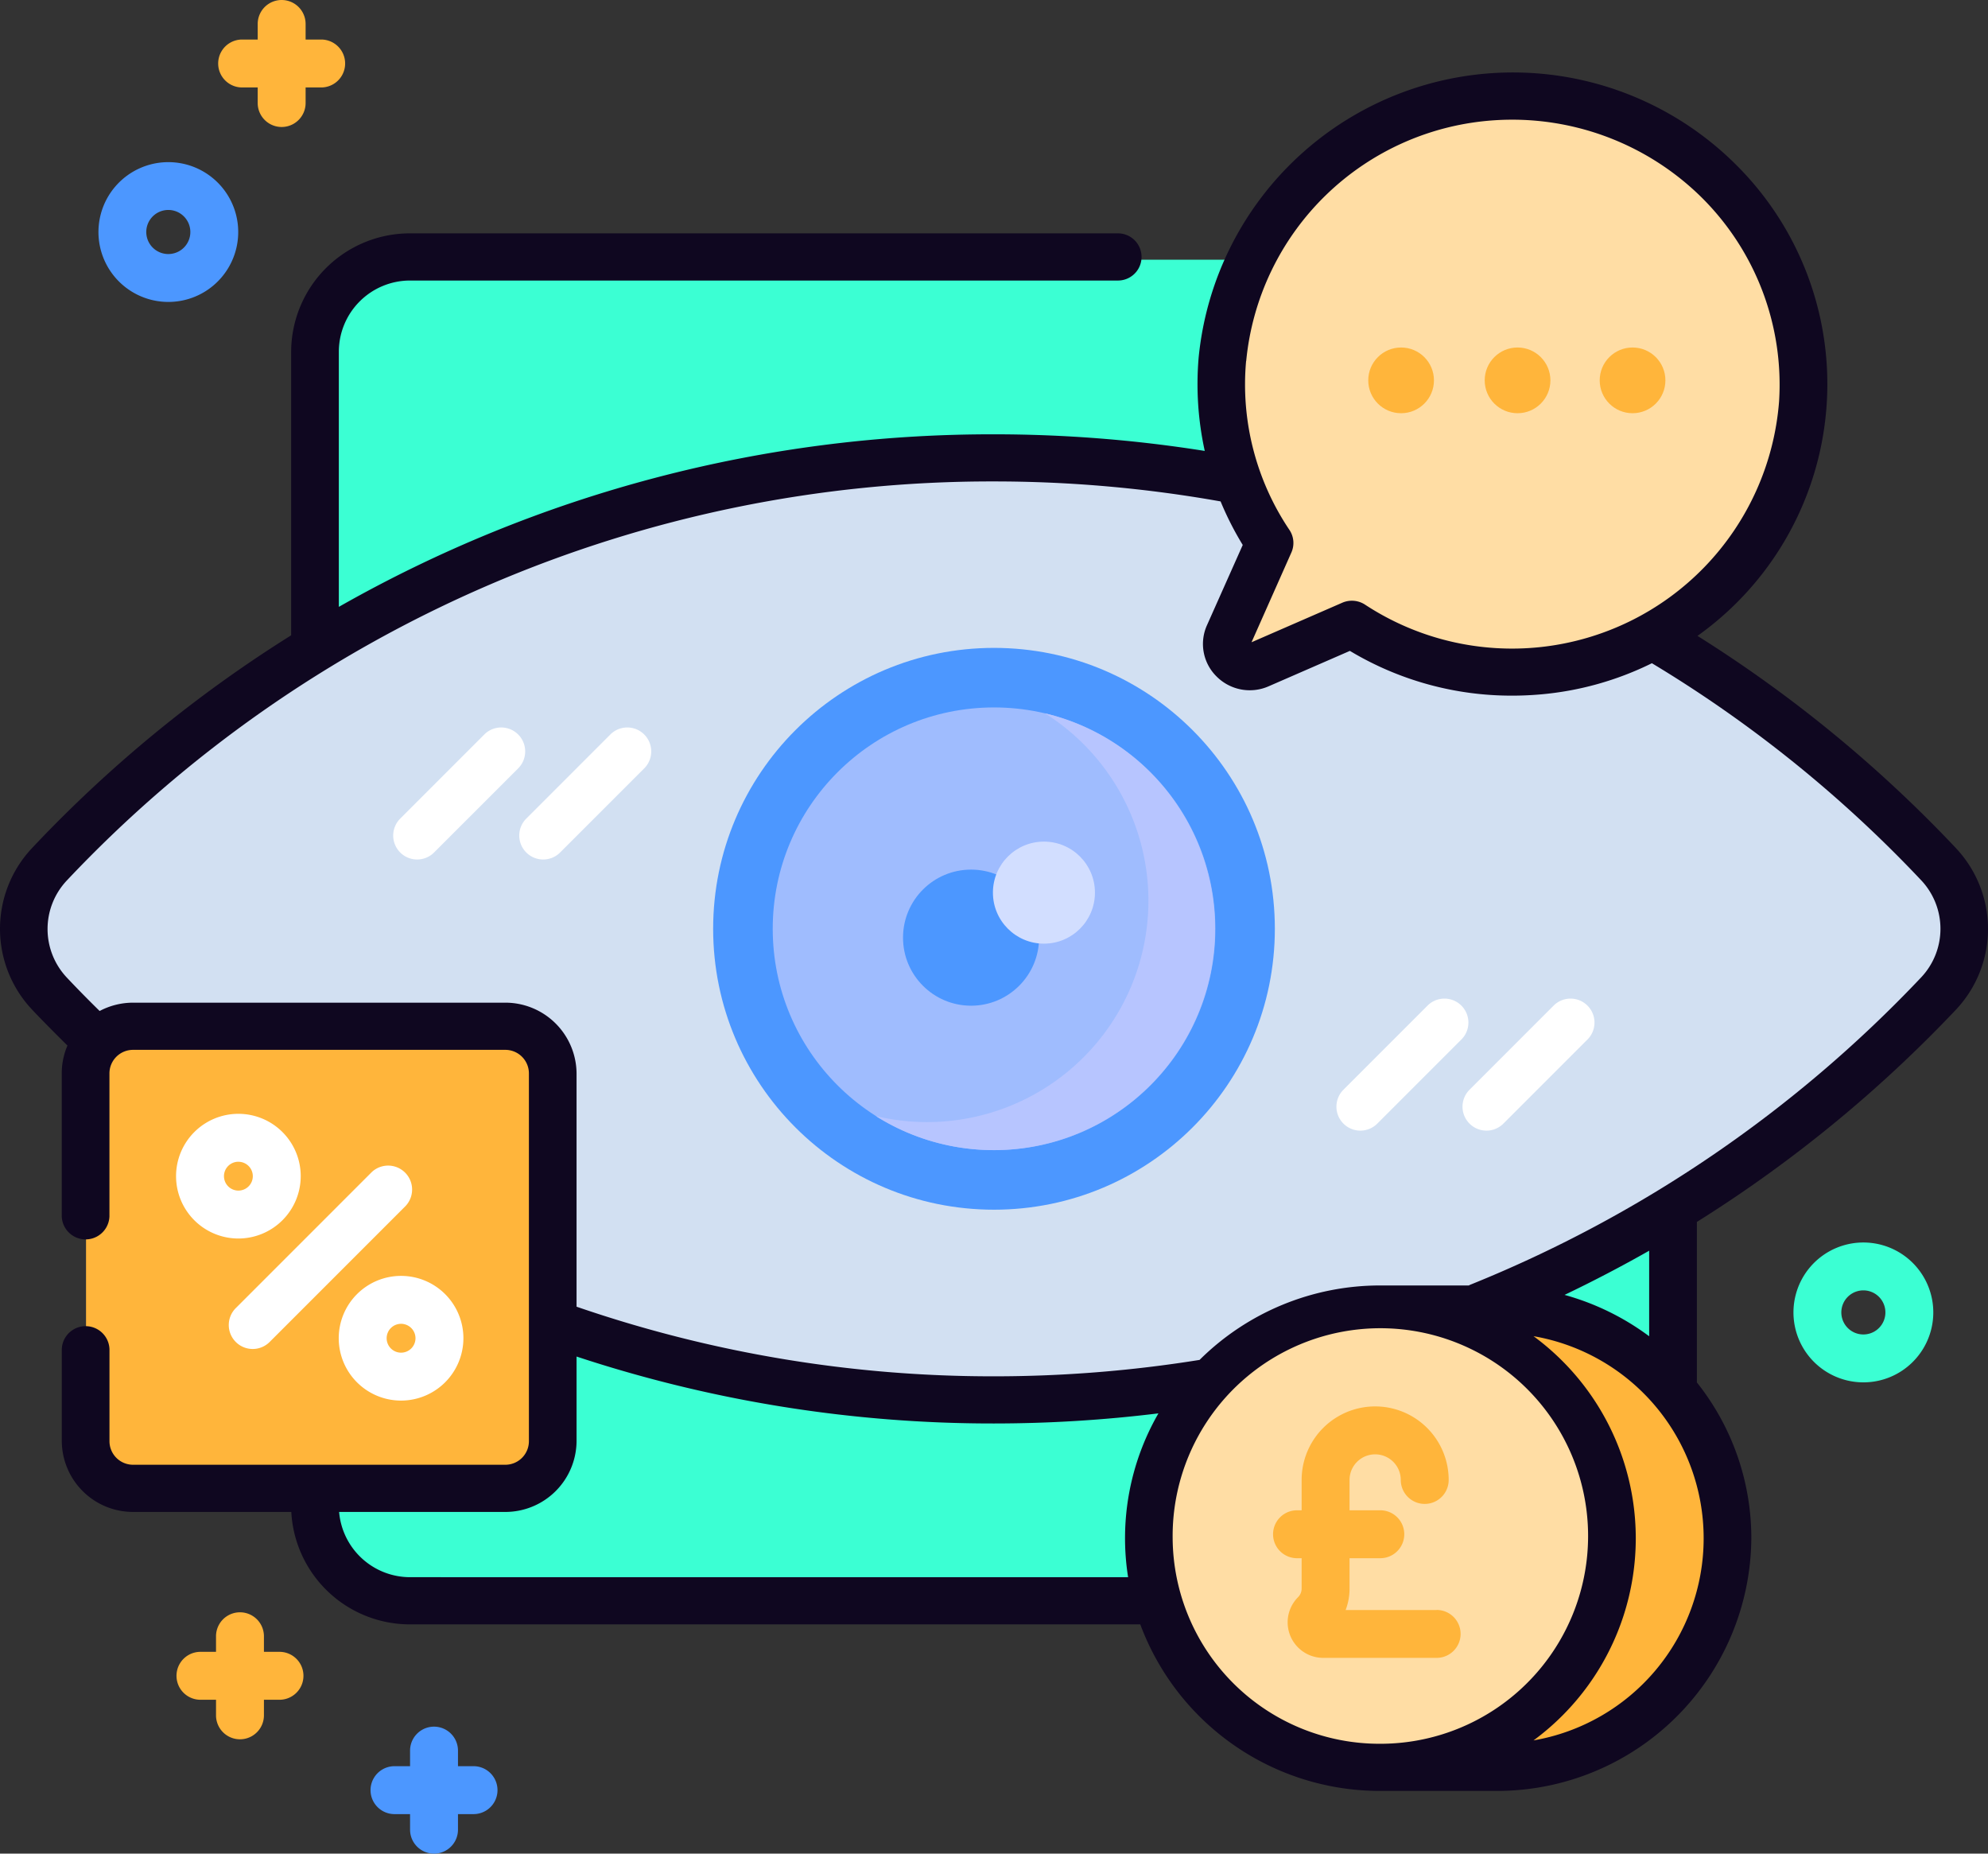 <svg xmlns="http://www.w3.org/2000/svg" width="59" height="55"><rect width="100%" height="100%" fill="#333333" stroke="none"/><defs><style>.cls-1{fill:#3bffd3}.cls-3{fill:#4c97ff}.cls-4{fill:#ffb53b}.cls-5{fill:#ffdda4}.cls-6{fill:#fff}</style></defs><g id="view" transform="translate(-47.574 -43.665)"><path id="Path_9091" d="M153.841 100.663v34.129a2.808 2.808 0 01-2.825 2.789h-34.571a2.808 2.808 0 01-2.825-2.789v-34.129a2.808 2.808 0 012.825-2.789h34.571a2.808 2.808 0 012.825 2.789z" class="cls-1" data-name="Path 9091" transform="translate(-56.656 -46.502)"/><path id="Path_9094" fill="#d2e0f2" d="M109.365 151.929a2.56 2.56 0 010 3.648 39.972 39.972 0 01-56.06 0 2.56 2.56 0 010-3.648 39.967 39.967 0 0156.061 0z" data-name="Path 9094" transform="translate(-4.26 -82.525)"/><circle id="Ellipse_253" cx="8.335" cy="8.335" r="8.335" class="cls-3" data-name="Ellipse 253" transform="translate(68.739 62.889)"/><path id="Path_9096" d="M340.457 334.623a6.9 6.9 0 000-13.8h-3.445v13.8z" class="cls-4" data-name="Path 9096" transform="translate(-248.552 -238.528)"/><circle id="Ellipse_254" cx="6.902" cy="6.902" r="6.902" class="cls-5" data-name="Ellipse 254" transform="translate(81.622 82.29)"/><path id="Path_9097" d="M321.007 73.045a8.677 8.677 0 10-15.894 4.214l-1.218 2.767a.684.684 0 00.9.9l2.767-1.218a8.675 8.675 0 0013.444-6.665z" class="cls-5" data-name="Path 9097" transform="translate(-219.952 -17.27)"/><circle id="Ellipse_255" cx=".975" cy=".975" r=".975" class="cls-4" data-name="Ellipse 255" transform="translate(88.181 53.976)"/><circle id="Ellipse_256" cx=".975" cy=".975" r=".975" class="cls-4" data-name="Ellipse 256" transform="translate(91.637 53.976)"/><circle id="Ellipse_257" cx=".975" cy=".975" r=".975" class="cls-4" data-name="Ellipse 257" transform="translate(95.05 53.976)"/><path id="Path_9098" d="M78.032 274.786H66.951a1.422 1.422 0 01-1.422-1.422v-11.08a1.422 1.422 0 011.422-1.422h11.081a1.422 1.422 0 011.422 1.422v11.081a1.422 1.422 0 01-1.422 1.421z" class="cls-4" data-name="Path 9098" transform="translate(-15.402 -186.892)"/><g id="Group_4005" data-name="Group 4005" transform="translate(59.24 65.235)"><path id="Path_9100" d="M157.581 202.059a.711.711 0 01-.5-1.213l2.512-2.512a.711.711 0 011.005 1.005l-2.512 2.512a.709.709 0 01-.505.208z" class="cls-6" data-name="Path 9100" transform="translate(-153.129 -198.126)"/><path id="Path_9101" d="M131.263 202.059a.711.711 0 01-.5-1.213l2.512-2.512a.711.711 0 011.005 1.005l-2.512 2.512a.709.709 0 01-.505.208z" class="cls-6" data-name="Path 9101" transform="translate(-130.552 -198.126)"/><path id="Path_9102" d="M354.49 258.65a.711.711 0 01-.5-1.213l2.512-2.512a.711.711 0 011.005 1.005l-2.512 2.512a.708.708 0 01-.505.208z" class="cls-6" data-name="Path 9102" transform="translate(-322.044 -246.672)"/><path id="Path_9103" d="M328.171 258.65a.711.711 0 01-.5-1.213l2.512-2.512a.711.711 0 011.005 1.005l-2.512 2.512a.708.708 0 01-.505.208z" class="cls-6" data-name="Path 9103" transform="translate(-299.467 -246.672)"/></g><circle id="Ellipse_258" cx="6.568" cy="6.568" r="6.568" fill="#9fbcfe" data-name="Ellipse 258" transform="translate(70.507 64.656)"/><path id="Path_9104" fill="#b7c5ff" d="M241.457 201.686a6.568 6.568 0 01-10.067 5.559 6.569 6.569 0 005.02-11.95 6.574 6.574 0 015.047 6.391z" data-name="Path 9104" transform="translate(-157.823 -130.464)"/><circle id="Ellipse_259" cx="2.019" cy="2.019" r="2.019" class="cls-3" data-name="Ellipse 259" transform="translate(74.374 69.468)"/><circle id="Ellipse_260" cx="1.514" cy="1.514" r="1.514" fill="#d2deff" data-name="Ellipse 260" transform="translate(77.042 68.637)"/><path id="Path_9105" d="M70.177 81.639a2.074 2.074 0 111.468-.607 2.07 2.07 0 01-1.468.607zm0-2.729a.654.654 0 10.463.191.652.652 0 00-.463-.191z" class="cls-3" data-name="Path 9105" transform="translate(-17.609 -29.015)"/><path id="Path_9106" d="M425.874 311.095a2.075 2.075 0 111.468-.607 2.069 2.069 0 01-1.468.607zm0-2.729a.654.654 0 10.463.191.652.652 0 00-.463-.191z" class="cls-1" data-name="Path 9106" transform="translate(-323 -226.413)"/><path id="Path_9107" d="M96.176 44.838h-.462v-.462a.711.711 0 00-1.422 0v.462h-.462a.711.711 0 000 1.422h.462v.462a.711.711 0 001.422 0v-.462h.462a.711.711 0 000-1.422z" class="cls-4" data-name="Path 9107" transform="translate(-39.07)"/><path id="Path_9108" d="M87.5 386.8h-.462v-.462a.711.711 0 10-1.422 0v.462h-.462a.711.711 0 000 1.422h.462v.462a.711.711 0 001.422 0v-.462h.462a.711.711 0 000-1.422z" class="cls-4" data-name="Path 9108" transform="translate(-31.631 -294.122)"/><path id="Path_9109" d="M128.352 410.673h-.462v-.462a.711.711 0 10-1.422 0v.462h-.462a.711.711 0 100 1.422h.462v.462a.711.711 0 001.422 0v-.462h.462a.711.711 0 100-1.422z" class="cls-3" data-name="Path 9109" transform="translate(-66.724 -314.602)"/><path id="Path_9110" d="M319.484 348.709h-2.7a1.784 1.784 0 00.116-.637v-.9h.913a.711.711 0 000-1.422h-.913v-.9a.76.76 0 111.52 0 .711.711 0 001.422 0 2.182 2.182 0 10-4.364 0v.9h-.137a.711.711 0 100 1.422h.137v.9a.362.362 0 01-.107.257 1.055 1.055 0 00.746 1.8h3.368a.711.711 0 100-1.422z" class="cls-4" data-name="Path 9110" transform="translate(-229.274 -257.272)"/><path id="Path_9111" fill="#0f0720" d="M105.625 81.817a39.089 39.089 0 00-7.673-6.3 9.17 9.17 0 001.116-14.008 9.373 9.373 0 00-15.919 5.734 9.24 9.24 0 00.18 2.786 39.883 39.883 0 00-6.253-.493 39.191 39.191 0 00-19.446 5.12v-7.583a2.114 2.114 0 012.123-2.1h21a.7.7 0 100-1.4h-21a3.524 3.524 0 00-3.538 3.5V75.5a38.911 38.911 0 00-7.692 6.315 3.494 3.494 0 000 4.788c.342.363.7.719 1.053 1.07a2.068 2.068 0 00-.169.821v4.249a.708.708 0 001.415 0V88.5a.7.7 0 01.708-.7h11.033a.7.7 0 01.708.7v10.911a.7.7 0 01-.708.7H51.531a.7.7 0 01-.708-.7V96.68a.708.708 0 00-1.415 0v2.731a2.114 2.114 0 002.123 2.1h4.688a3.526 3.526 0 003.534 3.336h21.662a7.588 7.588 0 007.125 4.942h3.43a7.548 7.548 0 007.58-7.5 7.41 7.41 0 00-1.616-4.621v-4.762a39.262 39.262 0 007.691-6.3 3.494 3.494 0 000-4.788zM84.559 67.36a7.918 7.918 0 017.377-7.143 8 8 0 016.131 2.283 7.82 7.82 0 012.306 6.066 7.949 7.949 0 01-12.287 6.024.714.714 0 00-.676-.057l-2.693 1.173 1.183-2.664a.694.694 0 00-.058-.669 7.73 7.73 0 01-1.286-5.013zm-24.806 36.087a2.115 2.115 0 01-2.115-1.936h4.924a2.114 2.114 0 002.123-2.1V96.9a39.359 39.359 0 0012.39 1.986 40 40 0 004.879-.3 7.413 7.413 0 00-.9 4.862zm22.623-1.157a6.165 6.165 0 116.164 6.1 6.139 6.139 0 01-6.164-6.1zm10.71 6a7.443 7.443 0 000-11.994 6.086 6.086 0 010 11.994zm3.432-11.992a7.591 7.591 0 00-2.511-1.227q1.277-.611 2.511-1.311zm8.072-10.648a37.931 37.931 0 01-13.39 9.123c-.012.005-.023.013-.035.018H88.54A7.6 7.6 0 0083.175 97a38.437 38.437 0 01-6.1.487 37.914 37.914 0 01-12.39-2.066V88.5a2.114 2.114 0 00-2.123-2.1H51.531a2.127 2.127 0 00-1 .247 35.07 35.07 0 01-.975-.993 2.1 2.1 0 010-2.878 37.7 37.7 0 0127.52-11.842 38.383 38.383 0 016.723.593 9.207 9.207 0 00.657 1.292L83.395 75.2a1.355 1.355 0 00.289 1.526 1.391 1.391 0 001.542.286l2.41-1.05a9.315 9.315 0 004.816 1.328q.409 0 .822-.035a9.262 9.262 0 003.325-.927 37.683 37.683 0 017.992 6.44 2.1 2.1 0 01-.001 2.882z" data-name="Path 9111" transform="translate(0 -12.984)"/><path id="Path_9112" d="M86.175 283.358a1.85 1.85 0 111.85-1.85 1.852 1.852 0 01-1.85 1.85zm0-2.278a.428.428 0 10.428.428.428.428 0 00-.428-.427z" class="cls-6" data-name="Path 9112" transform="translate(-31.526 -202.944)"/><path id="Path_9113" d="M120.5 317.688a1.85 1.85 0 111.85-1.85 1.852 1.852 0 01-1.85 1.85zm0-2.278a.428.428 0 10.428.428.429.429 0 00-.428-.428z" class="cls-6" data-name="Path 9113" transform="translate(-61.023 -232.465)"/><path id="Path_9114" d="M96.018 296.1a.711.711 0 01-.5-1.213l4.036-4.036a.711.711 0 011.005 1.005l-4.036 4.036a.709.709 0 01-.505.208z" class="cls-6" data-name="Path 9114" transform="translate(-40.947 -212.408)"/></g></svg>